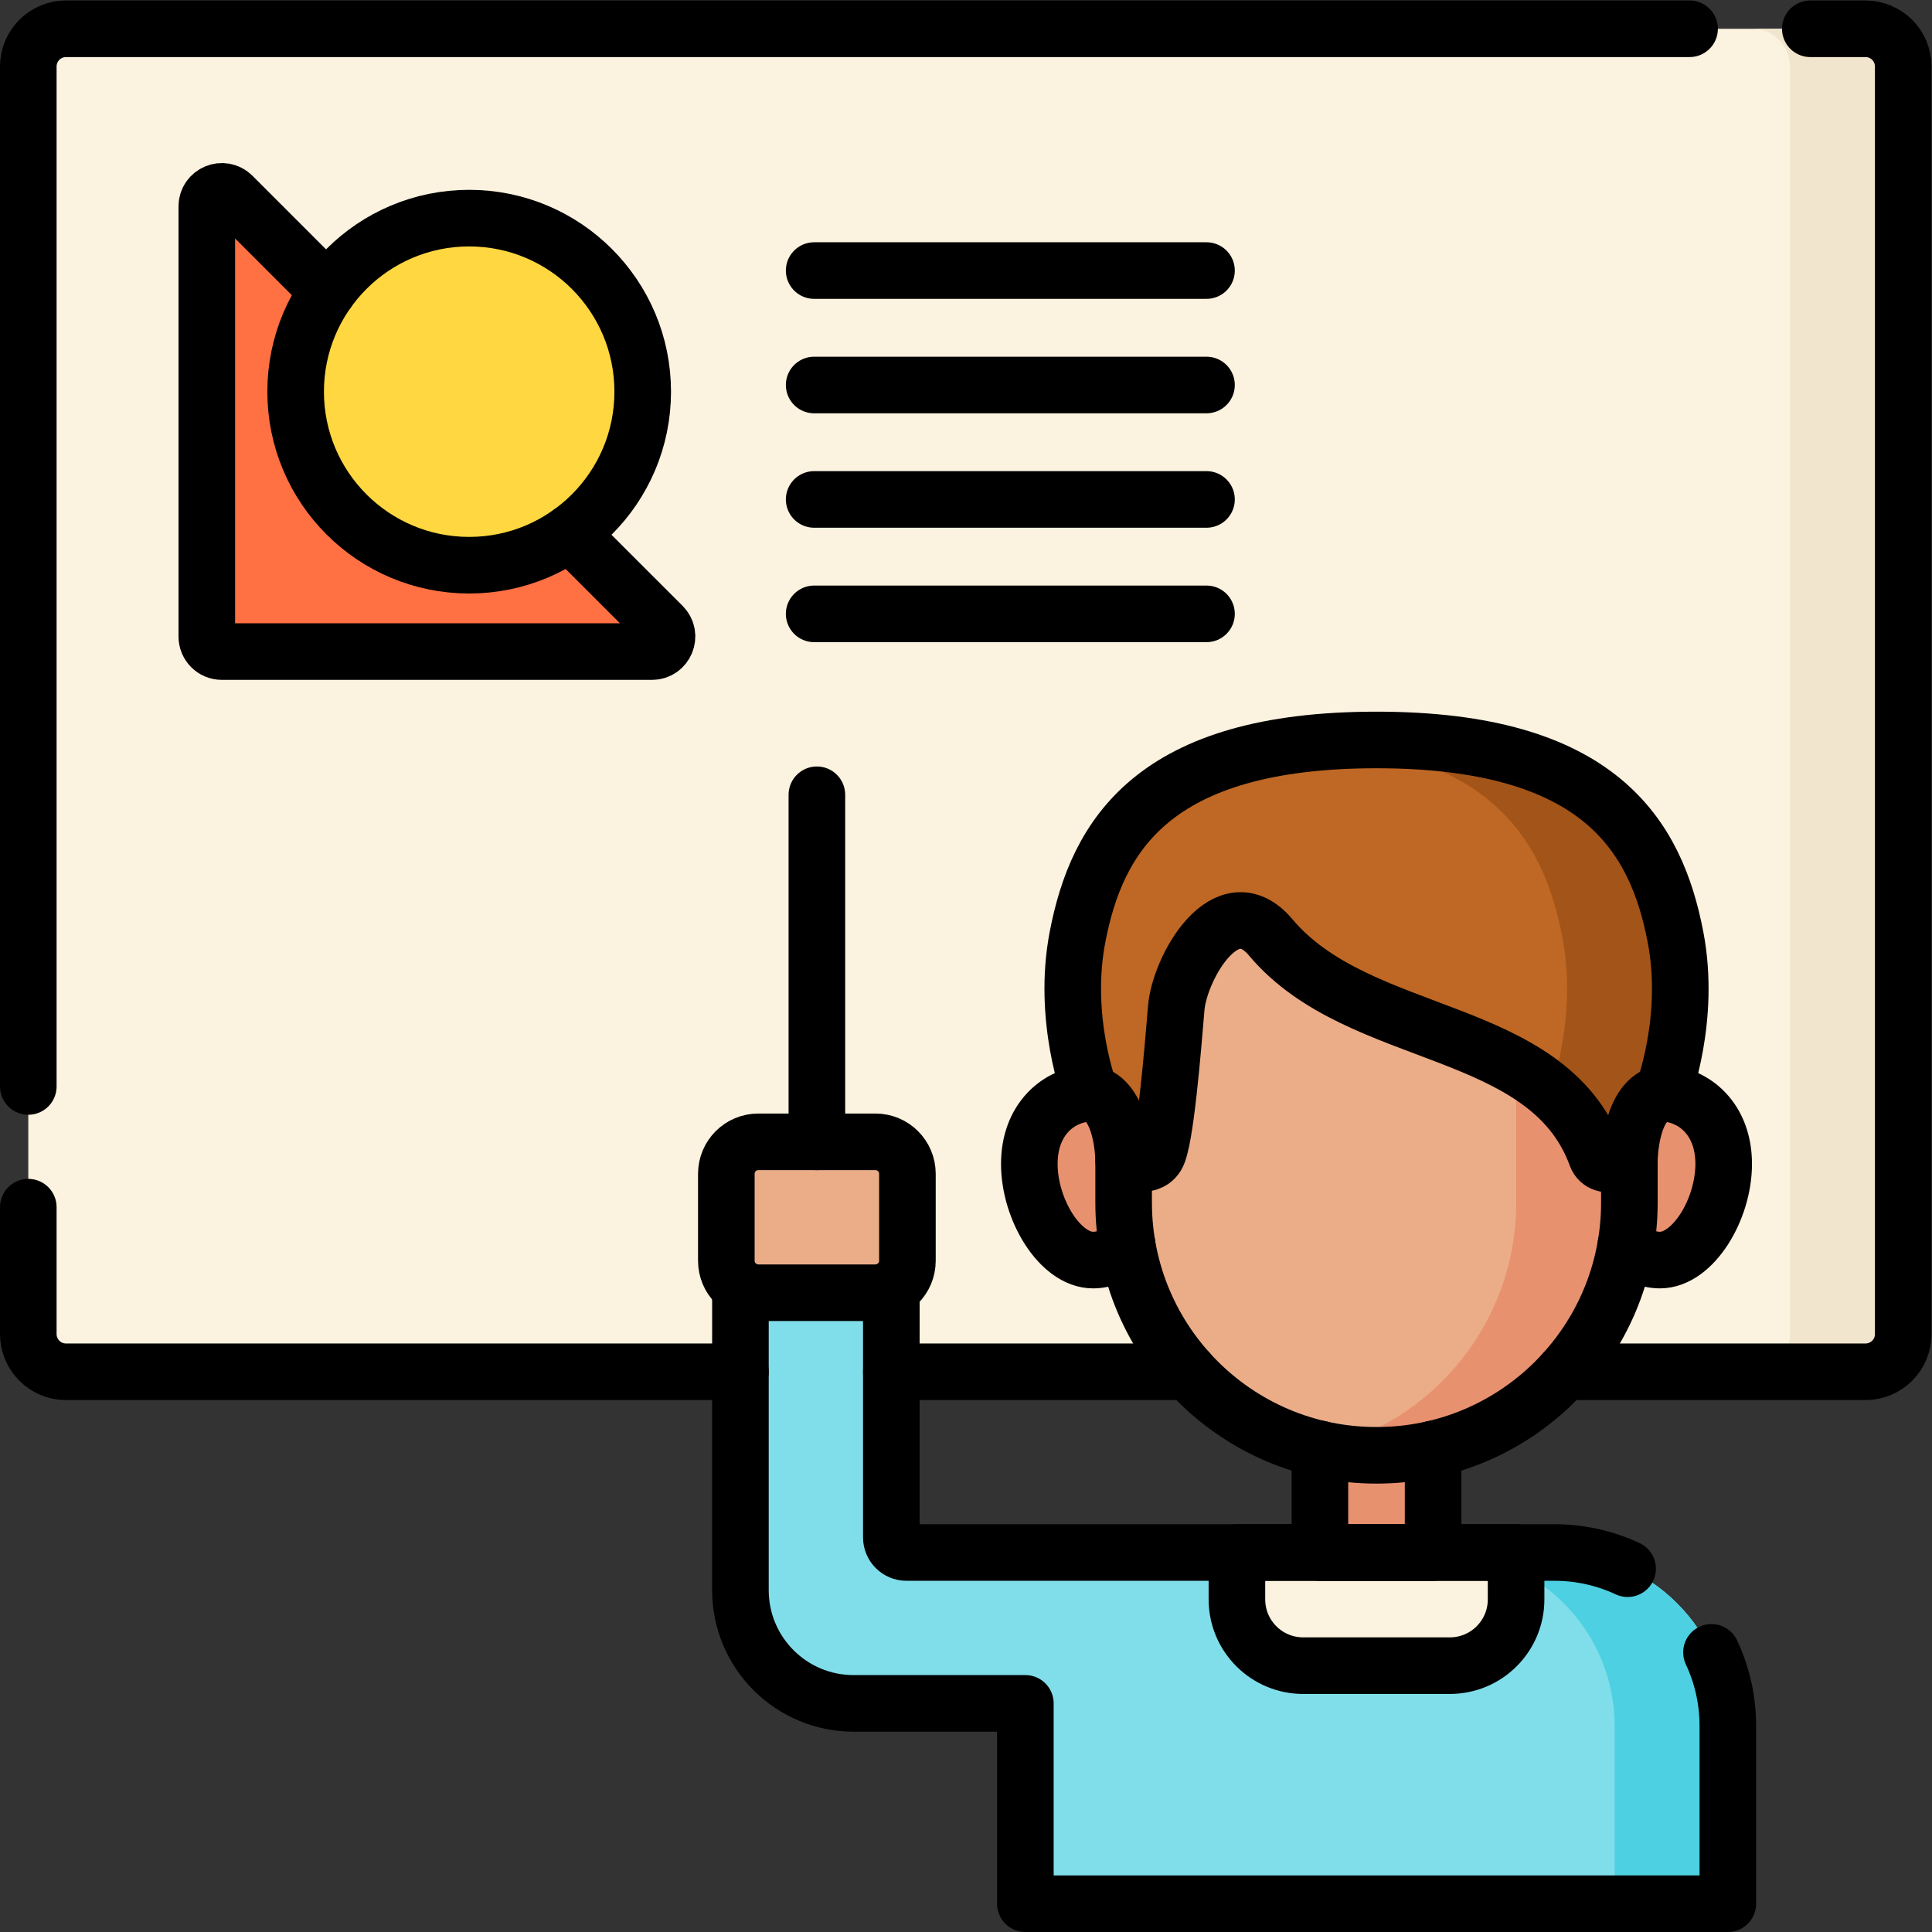 <svg xmlns="http://www.w3.org/2000/svg" xmlns:svg="http://www.w3.org/2000/svg" id="svg5142" xml:space="preserve" width="682.667" height="682.667" viewBox="0 0 682.667 682.667"><rect x="0" y="0" width="682.667" height="682.667" fill="#333333" stroke="none"/>  <defs id="defs5146">    <clipPath id="clipPath5156">      <path d="M 0,512 H 512 V 0 H 0 Z" id="path5154"></path>    </clipPath>  </defs>  <g id="g5148" transform="matrix(1.333,0,0,-1.333,0,682.667)">    <g id="g5150">      <g id="g5152" clip-path="url(#clipPath5156)">        <g id="g5158" transform="translate(494.5,148.5)">          <path d="m 0,0 h -477 c -5.523,0 -10,4.478 -10,10 v 336 c 0,5.522 4.477,10 10,10 H 0 c 5.523,0 10,-4.478 10,-10 V 10 C 10,4.478 5.523,0 0,0" style="fill:#fbf2df;fill-opacity:1;fill-rule:nonzero;stroke:none" id="path5160"></path>        </g>        <g id="g5162" transform="translate(494.5,504.5)">          <path d="m 0,0 h -30 c 5.523,0 10,-4.477 10,-10 v -336 c 0,-5.523 -4.477,-10 -10,-10 H 0 c 5.523,0 10,4.477 10,10 V -10 C 10,-4.477 5.523,0 0,0" style="fill:#f2e5ce;fill-opacity:1;fill-rule:nonzero;stroke:none" id="path5164"></path>        </g>        <g id="g5166" transform="translate(172.819,339.408)">          <path d="m 0,0 h -114.015 c -2.203,0 -3.988,1.785 -3.988,3.988 v 114.015 c 0,3.554 4.296,5.333 6.809,2.82 L 2.82,6.809 C 5.333,4.296 3.554,0 0,0" style="fill:#ff7043;fill-opacity:1;fill-rule:nonzero;stroke:none" id="path5168"></path>        </g>        <g id="g5170" transform="translate(170.368,408.306)">          <path d="m 0,0 c 0,-25.405 -20.595,-46 -46,-46 -25.405,0 -46,20.595 -46,46 0,25.405 20.595,46 46,46 C -20.595,46 0,25.405 0,0" style="fill:#ffd740;fill-opacity:1;fill-rule:nonzero;stroke:none" id="path5172"></path>        </g>        <g id="g5174" transform="translate(305.496,200.346)">          <path d="m 0,0 c 0,-12.168 -7.055,-22.237 -15.758,-22.237 -8.702,0 -16.885,13.322 -16.885,25.491 0,12.168 8.183,18.778 16.885,18.778 C -7.055,22.032 0,12.168 0,0" style="fill:#e8916f;fill-opacity:1;fill-rule:nonzero;stroke:none" id="path5176"></path>        </g>        <g id="g5178" transform="translate(424.265,200.346)">          <path d="m 0,0 c 0,-12.168 7.055,-22.237 15.758,-22.237 8.703,0 16.885,13.322 16.885,25.491 0,12.168 -8.182,18.778 -16.885,18.778 C 7.055,22.032 0,12.168 0,0" style="fill:#e8916f;fill-opacity:1;fill-rule:nonzero;stroke:none" id="path5180"></path>        </g>        <path d="m 349.88,74.506 h 30 v 62.068 h -30 z" style="fill:#e8916f;fill-opacity:1;fill-rule:nonzero;stroke:none" id="path5182"></path>        <g id="g5184" transform="translate(297.846,193.352)">          <path d="m 0,0 v 49.788 c 0,34.916 28.305,63.221 63.221,63.221 h 7.627 c 34.915,0 63.22,-28.305 63.22,-63.221 V 0 c 0,-36.997 -29.992,-66.99 -66.99,-66.99 H 66.99 C 29.993,-66.99 0,-36.997 0,0" style="fill:#ebad88;fill-opacity:1;fill-rule:nonzero;stroke:none" id="path5186"></path>        </g>        <g id="g5188" transform="translate(368.694,306.36)">          <path d="m 0,0 h -7.627 c -3.82,0 -7.554,-0.357 -11.186,-1.007 29.576,-5.284 52.034,-31.117 52.034,-62.214 v -49.788 c 0,-31.853 -22.24,-58.495 -52.034,-65.293 4.811,-1.097 9.812,-1.697 14.956,-1.697 h 0.087 c 36.998,0 66.991,29.992 66.991,66.99 v 49.788 C 63.221,-28.305 34.916,0 0,0" style="fill:#e8916f;fill-opacity:1;fill-rule:nonzero;stroke:none" id="path5190"></path>        </g>        <g id="g5192" transform="translate(440.753,222.363)">          <path d="m 0,0 c -8.789,-1.589 -8.838,-17.82 -8.838,-17.82 0,0 -7.216,-3.039 -8.752,1.161 -12.94,35.367 -62.805,29.976 -86.313,57.929 -11.718,13.933 -24.169,-7.983 -25.057,-18.727 -0.894,-10.737 -2.861,-35.392 -5.195,-39.202 -2.34,-3.812 -8.752,-1.161 -8.752,-1.161 0,0 -0.05,16.231 -8.839,17.82 0,0 -7.584,19.602 -3.376,41.425 5.145,26.701 19.98,52.193 79.249,52.193 59.27,0 74.104,-25.492 79.249,-52.193 C 7.585,19.602 0,0 0,0" style="fill:#bf6724;fill-opacity:1;fill-rule:nonzero;stroke:none" id="path5194"></path>        </g>        <g id="g5196" transform="translate(444.129,263.788)">          <path d="m 0,0 c -5.146,26.701 -19.979,52.193 -79.249,52.193 -5.356,0 -10.344,-0.211 -15,-0.609 C -47.383,47.573 -34.68,24.289 -30,0 c 3.756,-19.478 -1.878,-37.173 -3.134,-40.754 5.256,-4.477 9.498,-10.035 12.167,-17.33 1.537,-4.2 8.752,-1.161 8.752,-1.161 0,0 0.05,16.231 8.839,17.82 0,0 7.584,19.602 3.376,41.425" style="fill:#a35418;fill-opacity:1;fill-rule:nonzero;stroke:none" id="path5198"></path>        </g>        <g id="g5200" transform="translate(196.266,176.601)">          <path d="m 0,0 v -86 c 0,-16.569 13.431,-30 30,-30 h 45.53 v -53.101 h 186.21 v 47.1 c 0,25.405 -20.595,46 -46,46 L 44,-76 c -2.209,0 -4,1.79 -4,4 V 0 Z" style="fill:#80deea;fill-opacity:1;fill-rule:nonzero;stroke:none" id="path5202"></path>        </g>        <g id="g5204" transform="translate(196.266,176.601)">          <path d="m 0,0 v -86 c 0,-16.569 13.431,-30 30,-30 h 45.53 v -53.101 h 186.21 v 47.1 c 0,25.405 -20.595,46 -46,46 L 44,-76 c -2.209,0 -4,1.79 -4,4 V 0 Z" style="fill:#80deea;fill-opacity:1;fill-rule:nonzero;stroke:none" id="path5206"></path>        </g>        <g id="g5208" transform="translate(412.006,100.6)">          <path d="M 0,0 H -30 C -4.595,0 16,-20.595 16,-46 V -93.1 H 46 V -46 C 46,-20.595 25.405,0 0,0" style="fill:#4dd0e1;fill-opacity:1;fill-rule:nonzero;stroke:none" id="path5210"></path>        </g>        <g id="g5212" transform="translate(201.003,169.453)">          <path d="m 0,0 h 31.064 c 4.677,0 8.468,3.791 8.468,8.468 V 31.532 C 39.532,36.209 35.741,40 31.064,40 H 0 c -4.677,0 -8.468,-3.791 -8.468,-8.468 V 8.468 C -8.468,3.791 -4.677,0 0,0" style="fill:#ebad88;fill-opacity:1;fill-rule:nonzero;stroke:none" id="path5214"></path>        </g>        <g id="g5216" transform="translate(384.317,70.601)">          <path d="m 0,0 h -38.874 c -9.699,0 -17.563,7.863 -17.563,17.562 V 30 h 74 V 17.562 C 17.563,7.863 9.7,0 0,0" style="fill:#fbf2df;fill-opacity:1;fill-rule:nonzero;stroke:none" id="path5218"></path>        </g>        <g id="g5220" transform="translate(315.08,148.5)">          <path d="M 0,0 H -78.81" style="fill:none;stroke:#000000;stroke-width:15;stroke-linecap:round;stroke-linejoin:round;stroke-miterlimit:10;stroke-dasharray:none;stroke-opacity:1" id="path5222"></path>        </g>        <g id="g5224" transform="translate(479.868,504.5)">          <path d="m 0,0 h 14.632 c 5.52,0 10,-4.48 10,-10 v -336 c 0,-5.52 -4.48,-10 -10,-10 h -79.82" style="fill:none;stroke:#000000;stroke-width:15;stroke-linecap:round;stroke-linejoin:round;stroke-miterlimit:10;stroke-dasharray:none;stroke-opacity:1" id="path5226"></path>        </g>        <g id="g5228" transform="translate(7.5,224.135)">          <path d="m 0,0 v 270.365 c 0,5.52 4.48,10 10,10 h 430.368" style="fill:none;stroke:#000000;stroke-width:15;stroke-linecap:round;stroke-linejoin:round;stroke-miterlimit:10;stroke-dasharray:none;stroke-opacity:1" id="path5230"></path>        </g>        <g id="g5232" transform="translate(196.27,148.5)">          <path d="m 0,0 h -178.77 c -5.52,0 -10,4.48 -10,10 v 33.635" style="fill:none;stroke:#000000;stroke-width:15;stroke-linecap:round;stroke-linejoin:round;stroke-miterlimit:10;stroke-dasharray:none;stroke-opacity:1" id="path5234"></path>        </g>        <g id="g5236" transform="translate(215.815,440.408)">          <path d="M 0,0 H 104" style="fill:none;stroke:#000000;stroke-width:15;stroke-linecap:round;stroke-linejoin:round;stroke-miterlimit:10;stroke-dasharray:none;stroke-opacity:1" id="path5238"></path>        </g>        <g id="g5240" transform="translate(215.815,410.075)">          <path d="M 0,0 H 104" style="fill:none;stroke:#000000;stroke-width:15;stroke-linecap:round;stroke-linejoin:round;stroke-miterlimit:10;stroke-dasharray:none;stroke-opacity:1" id="path5242"></path>        </g>        <g id="g5244" transform="translate(215.815,379.741)">          <path d="M 0,0 H 104" style="fill:none;stroke:#000000;stroke-width:15;stroke-linecap:round;stroke-linejoin:round;stroke-miterlimit:10;stroke-dasharray:none;stroke-opacity:1" id="path5246"></path>        </g>        <g id="g5248" transform="translate(215.815,349.408)">          <path d="M 0,0 H 104" style="fill:none;stroke:#000000;stroke-width:15;stroke-linecap:round;stroke-linejoin:round;stroke-miterlimit:10;stroke-dasharray:none;stroke-opacity:1" id="path5250"></path>        </g>        <g id="g5252" transform="translate(151.03,370.82)">          <path d="m 0,0 24.61,-24.601 c 2.51,-2.519 0.73,-6.809 -2.82,-6.809 H -92.23 c -2.2,0 -3.98,1.78 -3.98,3.99 V 86.59 c 0,3.55 4.29,5.33 6.8,2.82 l 25.26,-25.261" style="fill:none;stroke:#000000;stroke-width:15;stroke-linecap:round;stroke-linejoin:round;stroke-miterlimit:10;stroke-dasharray:none;stroke-opacity:1" id="path5254"></path>        </g>        <g id="g5256" transform="translate(170.368,408.306)">          <path d="m 0,0 c 0,-25.405 -20.595,-46 -46,-46 -25.405,0 -46,20.595 -46,46 0,25.405 20.595,46 46,46 C -20.595,46 0,25.405 0,0 Z" style="fill:none;stroke:#000000;stroke-width:15;stroke-linecap:round;stroke-linejoin:round;stroke-miterlimit:10;stroke-dasharray:none;stroke-opacity:1" id="path5258"></path>        </g>        <g id="g5260" transform="translate(289.01,222.36)">          <path d="m 0,0 c -8.42,-0.36 -16.16,-6.931 -16.16,-18.761 0,-12.17 8.19,-25.489 16.89,-25.489 3.36,0 6.48,1.51 9.04,4.06" style="fill:none;stroke:#000000;stroke-width:15;stroke-linecap:round;stroke-linejoin:round;stroke-miterlimit:10;stroke-dasharray:none;stroke-opacity:1" id="path5262"></path>        </g>        <g id="g5264" transform="translate(440.75,222.36)">          <path d="m 0,0 c 8.43,-0.351 16.16,-6.931 16.16,-18.761 0,-12.17 -8.18,-25.489 -16.89,-25.489 -3.36,0 -6.48,1.51 -9.04,4.06" style="fill:none;stroke:#000000;stroke-width:15;stroke-linecap:round;stroke-linejoin:round;stroke-miterlimit:10;stroke-dasharray:none;stroke-opacity:1" id="path5266"></path>        </g>        <g id="g5268" transform="translate(379.88,128.04)">          <path d="M 0,0 V -27.439 H -30 V 0" style="fill:none;stroke:#000000;stroke-width:15;stroke-linecap:round;stroke-linejoin:round;stroke-miterlimit:10;stroke-dasharray:none;stroke-opacity:1" id="path5270"></path>        </g>        <g id="g5272" transform="translate(431.91,204.54)">          <path d="m 0,0 v -11.19 c 0,-37 -29.99,-66.99 -66.99,-66.99 h -0.08 c -37,0 -66.99,29.99 -66.99,66.99 V 0" style="fill:none;stroke:#000000;stroke-width:15;stroke-linecap:round;stroke-linejoin:round;stroke-miterlimit:10;stroke-dasharray:none;stroke-opacity:1" id="path5274"></path>        </g>        <g id="g5276" transform="translate(440.753,222.363)">          <path d="m 0,0 c -8.789,-1.589 -8.838,-17.82 -8.838,-17.82 0,0 -7.216,-3.039 -8.752,1.161 -12.94,35.367 -62.805,29.976 -86.313,57.929 -11.718,13.933 -24.169,-7.983 -25.057,-18.727 -0.894,-10.737 -2.861,-35.392 -5.195,-39.202 -2.34,-3.812 -8.752,-1.161 -8.752,-1.161 0,0 -0.05,16.231 -8.839,17.82 0,0 -7.584,19.602 -3.376,41.425 5.145,26.701 19.98,52.193 79.249,52.193 59.27,0 74.104,-25.492 79.249,-52.193 C 7.585,19.602 0,0 0,0 Z" style="fill:none;stroke:#000000;stroke-width:15;stroke-linecap:round;stroke-linejoin:round;stroke-miterlimit:10;stroke-dasharray:none;stroke-opacity:1" id="path5278"></path>        </g>        <g id="g5280" transform="translate(453.672,74.127)">          <path d="m 0,0 c 2.783,-5.927 4.338,-12.545 4.338,-19.527 v -47.1 h -186.21 v 53.1 h -45.53 c -16.57,0 -30,13.43 -30,30 v 80.3" style="fill:none;stroke:#000000;stroke-width:15;stroke-linecap:round;stroke-linejoin:round;stroke-miterlimit:10;stroke-dasharray:none;stroke-opacity:1" id="path5282"></path>        </g>        <g id="g5284" transform="translate(236.27,170.57)">          <path d="m 0,0 v -65.971 c 0,-2.21 1.79,-4 4,-4 h 171.74 c 6.945,0 13.531,-1.539 19.435,-4.295" style="fill:none;stroke:#000000;stroke-width:15;stroke-linecap:round;stroke-linejoin:round;stroke-miterlimit:10;stroke-dasharray:none;stroke-opacity:1" id="path5286"></path>        </g>        <g id="g5288" transform="translate(201.003,169.453)">          <path d="m 0,0 h 31.064 c 4.677,0 8.468,3.791 8.468,8.468 V 31.532 C 39.532,36.209 35.741,40 31.064,40 H 0 c -4.677,0 -8.468,-3.791 -8.468,-8.468 V 8.468 C -8.468,3.791 -4.677,0 0,0 Z" style="fill:none;stroke:#000000;stroke-width:15;stroke-linecap:round;stroke-linejoin:round;stroke-miterlimit:10;stroke-dasharray:none;stroke-opacity:1" id="path5290"></path>        </g>        <g id="g5292" transform="translate(216.535,209.453)">          <path d="M 0,0 V 92" style="fill:none;stroke:#000000;stroke-width:15;stroke-linecap:round;stroke-linejoin:round;stroke-miterlimit:10;stroke-dasharray:none;stroke-opacity:1" id="path5294"></path>        </g>        <g id="g5296" transform="translate(384.317,70.601)">          <path d="m 0,0 h -38.874 c -9.699,0 -17.563,7.863 -17.563,17.562 V 30 h 74 V 17.562 C 17.563,7.863 9.7,0 0,0 Z" style="fill:none;stroke:#000000;stroke-width:15;stroke-linecap:round;stroke-linejoin:round;stroke-miterlimit:10;stroke-dasharray:none;stroke-opacity:1" id="path5298"></path>        </g>      </g>    </g>  </g></svg>